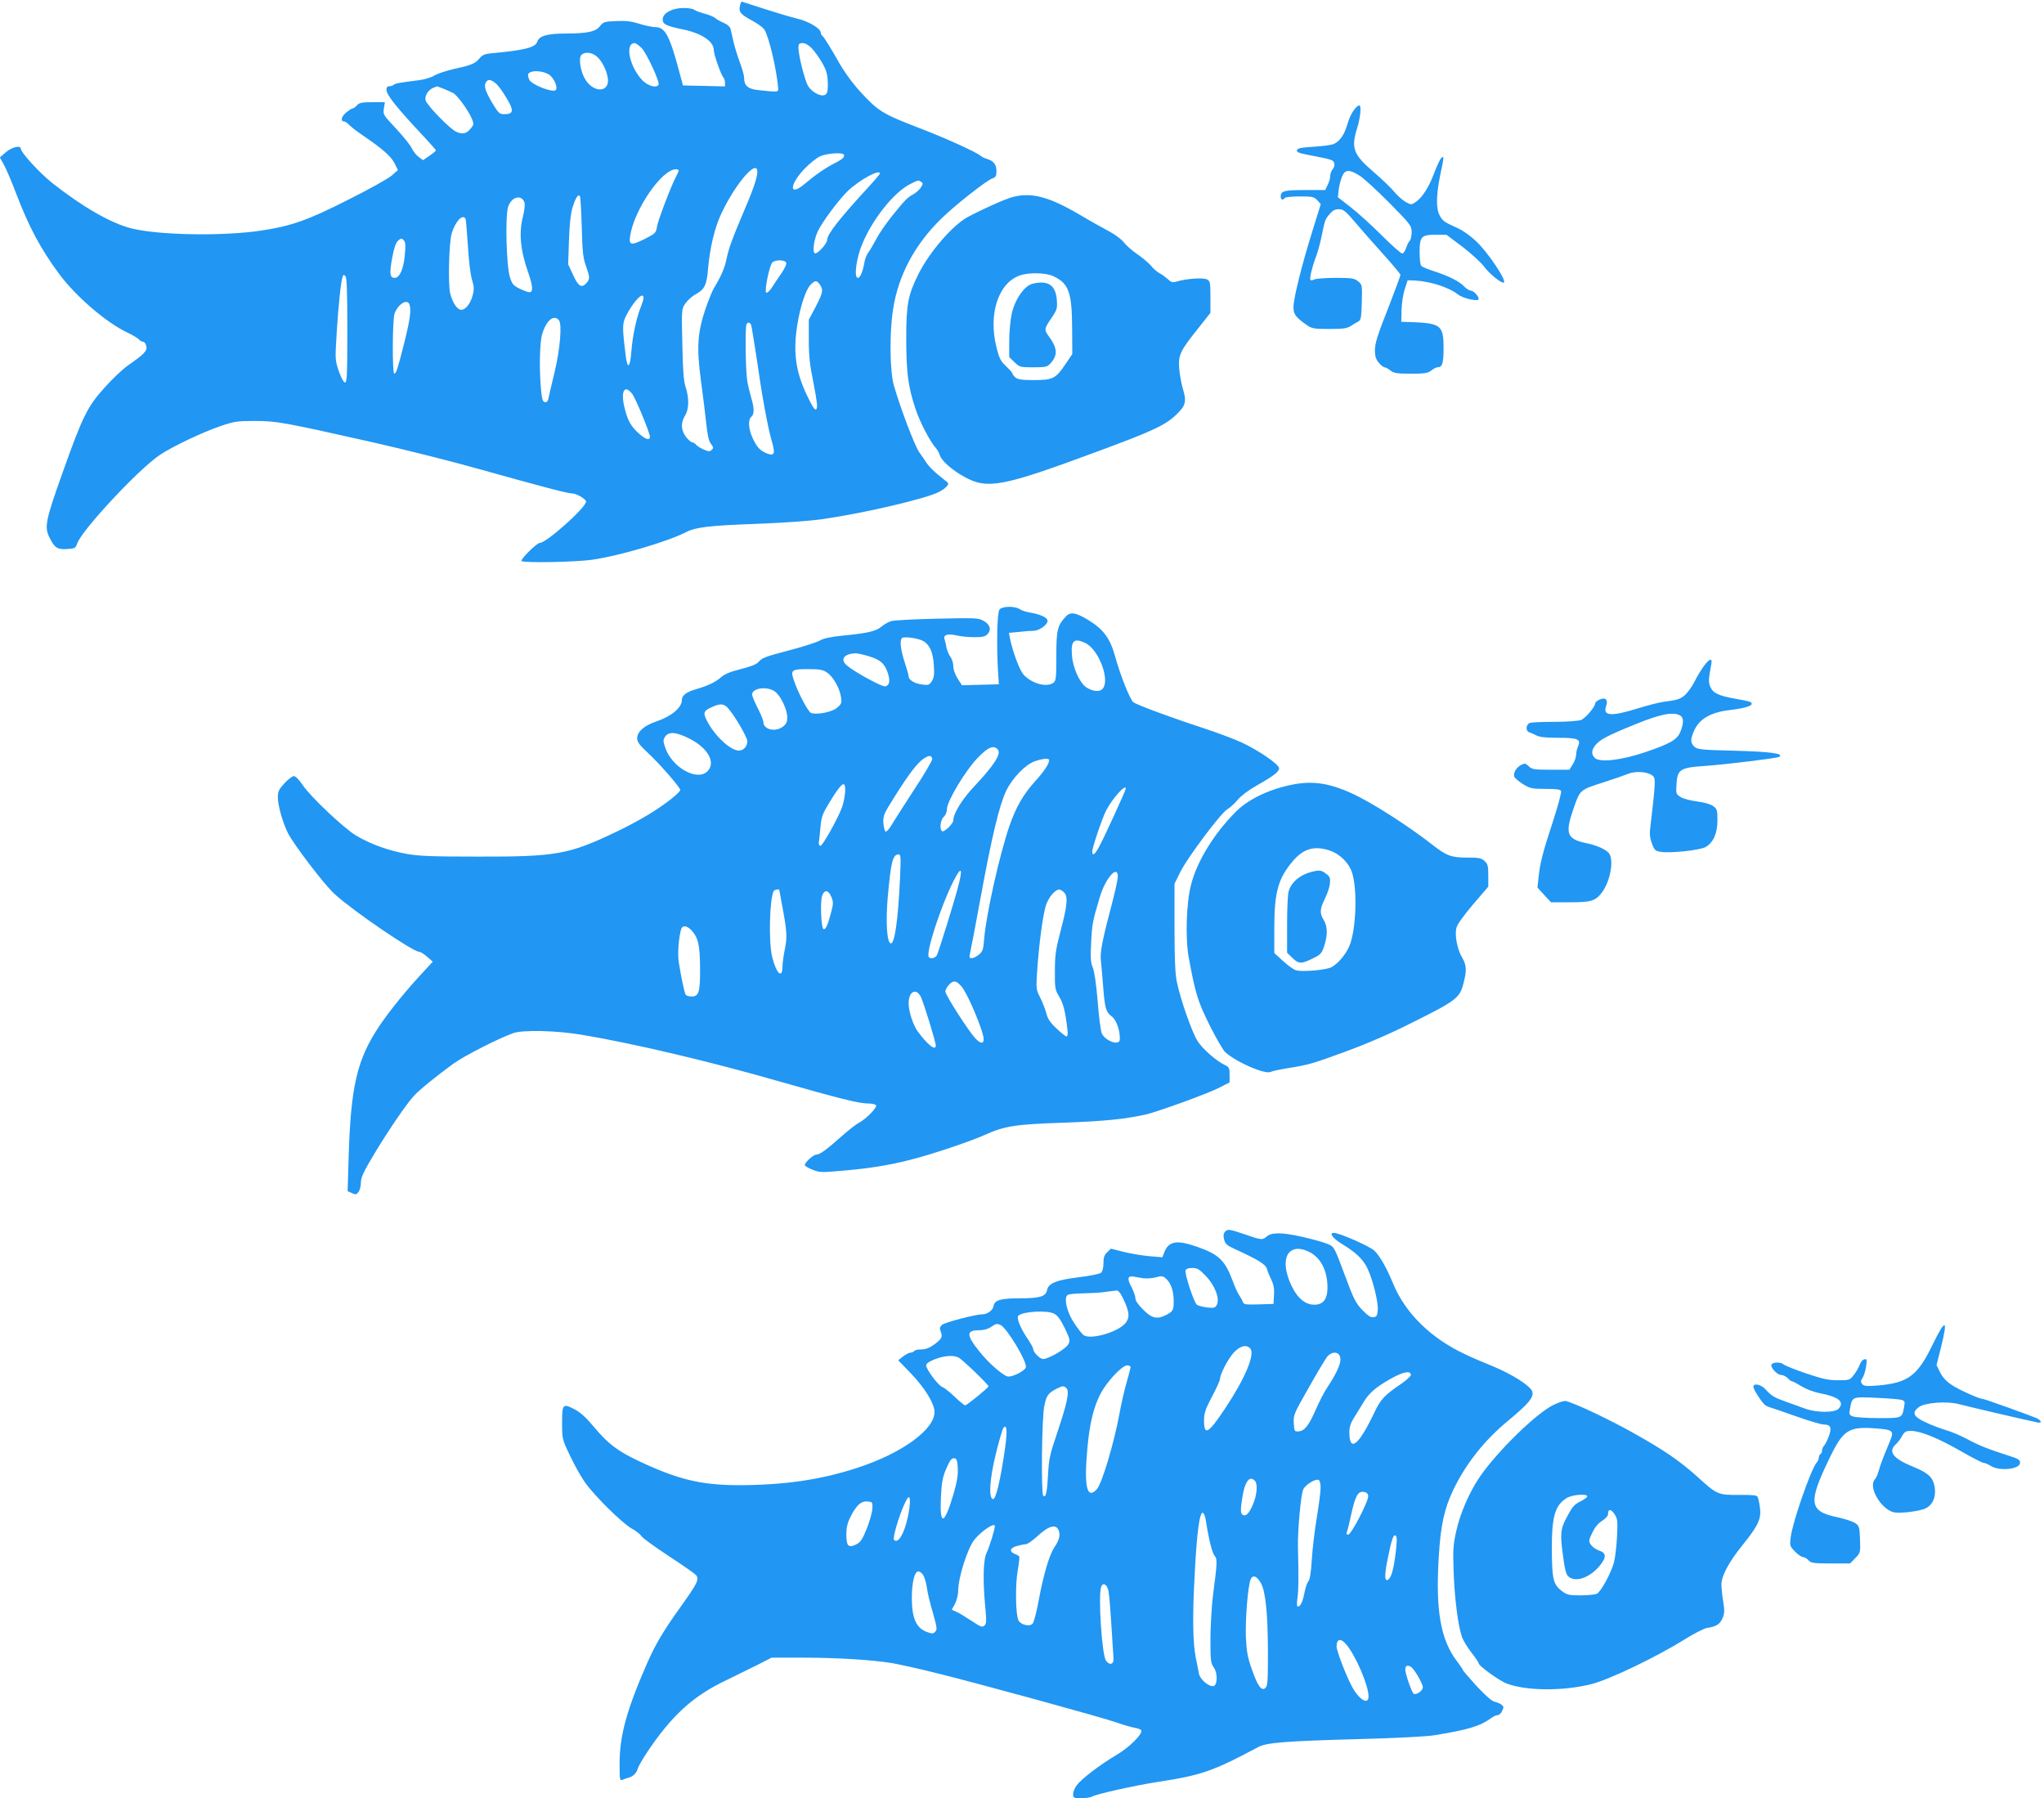 <?xml version="1.0" standalone="no"?>
<!DOCTYPE svg PUBLIC "-//W3C//DTD SVG 20010904//EN"
 "http://www.w3.org/TR/2001/REC-SVG-20010904/DTD/svg10.dtd">
<svg version="1.0" xmlns="http://www.w3.org/2000/svg"
 width="1280pt" height="1126pt" viewBox="0 0 1280 1126"
 preserveAspectRatio="xMidYMid meet">
<g transform="translate(0,1126) scale(0.1,-0.1)"
fill="#2196f3" stroke="none">
<path d="M4634 11223 c-10 -37 4 -53 74 -91 35 -18 69 -44 78 -56 29 -45 76
-243 87 -366 2 -28 3 -28 -126 -14 -63 7 -87 27 -87 76 0 15 -12 58 -26 95
-14 37 -32 95 -40 128 -7 33 -16 70 -19 83 -4 15 -19 29 -43 39 -20 8 -44 22
-53 30 -10 8 -41 21 -69 28 -29 8 -58 19 -63 24 -6 6 -35 11 -65 11 -72 0
-132 -32 -132 -71 0 -31 20 -41 126 -63 117 -24 194 -75 194 -130 0 -27 45
-155 59 -169 6 -6 11 -21 11 -34 l0 -24 -131 3 -132 3 -19 70 c-63 239 -92
295 -153 295 -18 0 -63 9 -101 21 -51 16 -87 20 -146 17 -72 -3 -80 -5 -101
-32 -28 -35 -76 -45 -215 -46 -114 0 -166 -15 -177 -50 -12 -38 -78 -54 -290
-74 -37 -3 -54 -10 -70 -29 -28 -35 -53 -45 -158 -68 -50 -11 -107 -30 -127
-42 -19 -12 -62 -25 -95 -29 -121 -15 -150 -20 -159 -29 -6 -5 -18 -9 -28 -9
-12 0 -18 -7 -18 -21 0 -33 61 -110 244 -305 36 -39 66 -73 66 -76 0 -3 -18
-18 -40 -33 l-41 -28 -27 20 c-15 11 -35 36 -44 56 -10 20 -54 75 -99 123 -79
84 -81 87 -75 125 l6 39 -78 0 c-66 0 -82 -3 -97 -20 -10 -11 -23 -20 -29 -20
-6 0 -23 -12 -39 -25 -29 -25 -36 -55 -14 -55 8 0 22 -10 33 -21 10 -12 51
-43 89 -69 119 -81 171 -126 195 -171 l22 -44 -40 -35 c-22 -19 -145 -88 -274
-152 -252 -128 -356 -164 -543 -192 -241 -36 -641 -29 -813 14 -129 33 -306
135 -496 285 -78 62 -196 191 -196 214 0 23 -56 10 -93 -22 l-38 -33 25 -45
c14 -24 48 -104 76 -178 82 -214 152 -345 270 -506 104 -140 295 -305 427
-367 34 -16 67 -36 74 -44 6 -8 18 -14 25 -14 8 0 17 -12 20 -27 8 -29 -11
-49 -117 -123 -31 -22 -96 -83 -144 -137 -108 -120 -137 -178 -265 -538 -104
-292 -113 -335 -81 -399 32 -66 50 -78 111 -74 49 3 53 5 64 36 29 83 382 462
515 552 81 54 261 140 382 182 86 29 105 32 214 32 137 0 181 -8 745 -135 195
-44 497 -120 670 -169 382 -107 545 -150 574 -150 25 0 86 -35 86 -51 0 -37
-249 -259 -290 -259 -19 0 -123 -104 -114 -113 13 -13 342 -7 443 8 176 26
469 113 588 173 60 31 143 41 448 52 159 6 326 18 405 29 263 38 644 127 729
170 44 23 68 49 55 60 -5 4 -31 25 -58 47 -27 21 -58 53 -70 70 -11 17 -34 50
-50 73 -28 40 -117 274 -158 416 -26 90 -29 329 -5 481 33 212 138 407 305
568 86 84 279 235 315 248 23 8 27 16 27 47 0 41 -18 64 -60 76 -14 4 -32 13
-40 20 -27 23 -221 111 -375 170 -239 92 -264 107 -379 232 -56 63 -102 126
-149 211 -38 66 -75 126 -83 133 -8 6 -14 17 -14 24 0 26 -76 72 -150 89 -41
10 -135 38 -209 62 -74 24 -136 44 -138 44 -1 0 -6 -12 -9 -27z m-616 -264
c32 -33 116 -214 106 -230 -13 -22 -64 -8 -99 26 -82 83 -115 235 -50 235 7 0
26 -14 43 -31z m1067 -3 c18 -19 47 -60 65 -92 26 -47 32 -69 34 -122 1 -51
-3 -67 -16 -75 -24 -16 -83 14 -108 55 -20 34 -60 190 -60 239 0 25 4 29 26
29 17 0 38 -12 59 -34z m-1351 -47 c33 -26 63 -84 72 -136 15 -95 -91 -98
-144 -5 -28 50 -39 126 -22 147 18 21 63 19 94 -6z m-296 -116 c30 -19 58 -81
42 -97 -18 -18 -148 32 -165 64 -7 14 -10 31 -7 37 16 25 88 22 130 -4z m-336
-53 c14 -10 45 -51 68 -91 50 -81 47 -104 -11 -104 -31 0 -37 6 -73 65 -45 75
-57 110 -44 133 12 22 30 21 60 -3z m-326 -35 c22 -9 49 -21 61 -27 25 -12 97
-110 118 -162 13 -31 13 -36 -6 -59 -27 -35 -52 -41 -94 -21 -37 17 -170 153
-188 191 -12 27 12 69 46 83 12 5 23 9 23 9 1 1 19 -6 40 -14z m2508 -413 c8
-14 -7 -29 -59 -55 -57 -29 -123 -75 -189 -131 -96 -80 -94 -3 3 98 31 32 74
67 96 77 40 19 139 26 149 11z m-542 -117 c-3 -39 -34 -124 -95 -265 -60 -141
-85 -210 -98 -274 -9 -50 -37 -114 -76 -176 -12 -19 -37 -82 -57 -140 -48
-144 -54 -237 -27 -440 12 -85 26 -204 33 -265 8 -79 16 -117 30 -134 16 -21
17 -27 5 -38 -11 -11 -19 -11 -48 1 -20 8 -41 22 -49 30 -7 9 -18 16 -25 16
-7 0 -24 15 -39 34 -32 42 -34 88 -6 134 25 40 26 108 4 177 -13 38 -18 105
-21 270 -5 219 -5 220 19 255 13 19 43 46 66 58 54 30 68 58 76 159 12 136 42
260 86 352 94 196 232 348 222 246z m-492 18 c0 -5 -7 -21 -16 -38 -32 -60
-114 -276 -120 -315 -6 -39 -11 -43 -76 -76 -86 -43 -101 -40 -92 18 25 165
198 418 287 418 9 0 17 -3 17 -7z m1260 -20 c0 -3 -28 -37 -62 -74 -188 -204
-268 -305 -268 -341 0 -24 -64 -93 -78 -84 -16 10 -4 91 21 141 30 61 130 194
184 247 74 71 203 142 203 111z m259 -52 c12 -8 12 -13 -3 -36 -10 -15 -32
-34 -49 -43 -36 -20 -48 -32 -132 -136 -35 -44 -79 -107 -96 -140 -18 -34 -40
-72 -50 -85 -10 -12 -21 -39 -25 -60 -10 -60 -27 -101 -42 -101 -26 0 -10 124
28 213 65 157 200 325 301 375 50 25 49 25 68 13z m-2126 -281 c4 -155 8 -194
26 -244 25 -71 26 -84 4 -108 -31 -34 -51 -23 -84 50 l-31 67 5 150 c3 100 11
168 22 205 19 60 34 85 46 73 4 -4 9 -91 12 -193z m-358 150 c3 -11 -1 -47 -9
-81 -28 -106 -18 -215 33 -359 28 -82 31 -120 6 -120 -8 0 -35 10 -60 22 -40
19 -48 29 -62 73 -22 69 -30 383 -11 440 21 64 86 80 103 25z m-370 -99 c3 -5
9 -81 15 -168 5 -91 16 -181 25 -212 14 -45 15 -62 5 -100 -13 -51 -44 -91
-71 -91 -26 0 -56 45 -70 104 -14 62 -7 322 10 376 23 74 67 121 86 91z m-380
-229 c-8 -87 -32 -142 -64 -142 -30 0 -33 28 -15 125 12 63 22 95 37 108 18
16 22 16 35 3 11 -11 13 -30 7 -94z m2388 -47 c4 -8 -10 -38 -30 -67 -20 -29
-48 -70 -61 -91 -14 -20 -29 -34 -34 -29 -12 12 21 175 40 190 22 17 79 15 85
-3z m-2748 -423 c0 -274 -2 -327 -14 -327 -9 0 -24 28 -39 70 -24 70 -24 71
-13 250 11 172 26 314 37 344 4 11 7 12 17 2 9 -9 12 -95 12 -339z m2959 286
c23 -33 20 -50 -26 -139 l-43 -81 0 -127 c0 -100 6 -157 30 -273 22 -113 26
-151 17 -160 -9 -9 -22 11 -57 83 -73 152 -90 274 -61 452 19 113 53 215 82
244 29 29 39 29 58 1z m-1104 -83 c0 -9 -7 -32 -15 -52 -28 -66 -54 -187 -61
-281 -8 -107 -25 -119 -36 -26 -22 175 -21 198 2 245 47 93 110 158 110 114z
m-1466 -41 c12 -32 5 -89 -29 -227 -44 -176 -54 -207 -66 -207 -13 0 -12 342
2 377 22 59 79 94 93 57z m936 -99 c21 -25 7 -185 -28 -330 -18 -71 -34 -143
-37 -158 -4 -20 -11 -27 -23 -25 -13 2 -18 18 -23 68 -13 128 -10 304 6 357
26 87 73 126 105 88z m1204 -31 c3 -8 17 -95 32 -192 35 -247 71 -444 96 -530
24 -83 19 -99 -28 -82 -43 17 -64 39 -90 95 -27 57 -31 117 -9 135 19 16 19
53 0 117 -8 28 -20 75 -25 104 -11 57 -15 343 -5 359 9 15 22 12 29 -6z m-746
-429 c22 -27 112 -246 112 -270 0 -25 -28 -17 -71 22 -46 42 -67 77 -85 148
-30 109 -6 163 44 100z"/>
<path d="M8488 10583 c-22 -26 -38 -58 -54 -112 -17 -57 -47 -99 -83 -113 -14
-6 -71 -14 -126 -17 -79 -5 -100 -9 -103 -22 -2 -12 13 -18 65 -28 156 -30
162 -32 168 -52 4 -12 0 -27 -9 -38 -9 -10 -16 -29 -16 -43 0 -14 -7 -39 -16
-56 l-15 -32 -128 0 c-131 0 -151 -6 -151 -42 0 -19 15 -24 25 -8 3 6 46 10
94 10 79 0 90 -2 110 -24 l22 -24 -50 -161 c-67 -213 -121 -429 -121 -484 0
-46 14 -64 87 -115 28 -19 45 -22 138 -22 85 0 111 4 133 18 15 10 36 23 47
28 18 10 20 23 23 122 3 109 2 110 -24 131 -24 19 -40 21 -141 21 -63 0 -123
-5 -133 -10 -10 -6 -21 -7 -24 -2 -6 10 12 85 34 142 10 25 26 81 35 125 23
111 23 112 52 145 18 22 33 30 57 30 28 0 42 -11 104 -84 39 -46 118 -136 176
-200 58 -64 106 -122 106 -127 0 -6 -28 -81 -61 -167 -88 -224 -99 -260 -99
-311 1 -34 7 -53 25 -73 13 -16 29 -28 35 -28 7 0 23 -9 37 -20 22 -17 41 -20
128 -20 87 0 106 3 128 20 14 11 31 20 39 20 30 0 38 24 38 121 0 141 -17 155
-200 162 l-65 2 2 75 c1 41 10 100 20 130 l18 55 50 -2 c92 -5 210 -43 264
-86 32 -26 131 -48 131 -29 0 17 -32 52 -49 52 -10 0 -28 12 -42 26 -30 32
-93 64 -184 94 -38 12 -76 27 -82 33 -9 6 -13 37 -13 87 0 99 10 110 102 110
l66 0 101 -76 c56 -43 116 -98 136 -125 29 -40 100 -99 120 -99 30 0 -97 192
-176 264 -31 29 -79 63 -106 75 -88 40 -97 46 -116 79 -25 43 -24 127 2 256
25 117 25 122 7 107 -7 -6 -28 -49 -45 -95 -34 -91 -76 -155 -117 -182 -25
-17 -28 -17 -61 1 -19 11 -51 39 -71 63 -19 24 -78 80 -130 125 -128 110 -143
149 -102 279 20 65 26 138 12 138 -5 0 -16 -8 -24 -17z m28 -424 c27 -18 111
-95 187 -172 132 -134 137 -141 137 -181 0 -23 -5 -47 -12 -54 -7 -7 -17 -26
-22 -44 -6 -17 -17 -33 -23 -36 -7 -2 -65 49 -128 112 -64 64 -152 144 -196
178 l-81 63 5 46 c3 26 13 63 21 83 19 46 45 47 112 5z"/>
<path d="M6337 10025 c-47 -13 -189 -77 -277 -124 -95 -52 -237 -216 -308
-356 -66 -133 -77 -189 -77 -410 1 -215 12 -298 60 -441 25 -76 91 -202 125
-239 10 -11 21 -31 25 -45 11 -35 77 -94 154 -136 144 -80 238 -62 831 158
349 129 427 165 498 233 58 57 64 81 38 165 -7 25 -17 77 -21 116 -8 89 3 114
116 255 l79 100 0 99 c0 90 -2 100 -21 110 -22 13 -131 5 -187 -12 -30 -9 -37
-7 -60 15 -15 13 -38 30 -52 37 -14 7 -38 28 -53 47 -16 18 -55 51 -86 72 -32
22 -69 55 -83 73 -14 19 -55 49 -90 68 -34 18 -121 66 -191 108 -192 112 -301
140 -420 107z m258 -494 c98 -45 118 -100 119 -332 l1 -156 -44 -65 c-60 -89
-78 -98 -197 -98 -77 0 -101 4 -116 17 -10 9 -18 20 -18 24 0 5 -18 25 -40 46
-35 33 -43 50 -61 123 -50 205 13 398 147 445 57 20 161 18 209 -4z"/>
<path d="M6465 9483 c-51 -13 -111 -100 -130 -191 -8 -37 -15 -112 -15 -168
l0 -100 33 -32 c32 -31 36 -32 118 -32 76 0 88 3 106 23 49 53 46 97 -12 175
-27 38 -26 44 23 116 31 46 34 56 30 108 -7 93 -55 125 -153 101z"/>
<path d="M6259 7443 c-15 -17 -19 -222 -9 -388 l5 -80 -116 -3 -115 -3 -27 42
c-16 25 -27 55 -27 76 0 19 -8 47 -19 61 -10 15 -21 41 -24 57 -3 17 -8 40
-12 52 -9 28 19 37 76 24 24 -6 74 -11 110 -11 52 0 69 4 83 19 26 28 16 61
-24 83 -33 19 -50 19 -290 14 -140 -3 -270 -10 -288 -15 -18 -5 -46 -21 -62
-35 -35 -29 -87 -41 -241 -56 -79 -8 -124 -18 -145 -31 -17 -10 -99 -37 -183
-59 -163 -43 -177 -48 -204 -78 -11 -12 -53 -29 -109 -42 -64 -16 -100 -31
-123 -51 -35 -31 -81 -53 -160 -76 -58 -17 -85 -38 -85 -66 0 -49 -65 -103
-166 -137 -72 -25 -114 -63 -114 -103 0 -23 14 -42 70 -94 71 -66 200 -214
200 -230 0 -5 -19 -25 -42 -44 -87 -72 -206 -144 -355 -216 -301 -144 -378
-158 -868 -157 -284 0 -369 3 -448 17 -113 20 -224 60 -316 114 -77 46 -288
245 -337 319 -21 32 -43 54 -54 54 -9 0 -36 -20 -59 -45 -35 -38 -41 -51 -41
-89 0 -50 31 -160 65 -226 37 -72 227 -321 290 -378 114 -105 491 -362 530
-362 8 0 30 -14 50 -31 l35 -31 -57 -62 c-107 -114 -213 -245 -277 -340 -141
-211 -180 -378 -193 -833 l-6 -202 27 -12 c23 -11 28 -10 41 7 8 10 15 37 15
59 0 32 17 69 90 190 87 143 186 289 240 351 30 34 145 128 250 204 70 50 284
159 375 191 61 21 273 16 430 -11 319 -53 805 -168 1229 -290 378 -108 506
-140 563 -140 23 0 45 -5 49 -11 8 -14 -61 -85 -106 -109 -19 -10 -64 -45
-100 -77 -101 -90 -146 -123 -167 -123 -19 0 -73 -48 -73 -66 0 -5 21 -18 47
-28 44 -18 55 -19 187 -7 167 14 285 33 421 67 133 33 378 115 476 159 119 54
189 65 493 75 249 9 380 22 511 51 77 18 397 134 464 170 l61 31 0 47 c0 42
-3 49 -26 60 -53 24 -142 101 -174 151 -36 56 -109 265 -131 375 -10 50 -14
147 -14 341 l0 270 37 75 c46 91 251 365 292 390 17 10 47 37 67 61 21 25 69
61 115 87 105 59 144 88 144 110 0 24 -126 111 -233 161 -45 21 -154 62 -242
91 -197 64 -410 143 -437 161 -20 13 -83 171 -115 288 -31 114 -75 172 -172
230 -77 46 -109 50 -138 18 -52 -57 -58 -84 -58 -246 0 -140 -2 -155 -19 -168
-43 -31 -140 -3 -189 55 -24 29 -67 145 -83 227 l-6 31 63 6 c34 4 75 7 91 7
35 0 88 37 88 62 0 21 -44 41 -109 52 -24 4 -53 13 -64 21 -30 21 -111 20
-128 -2z m-474 -199 c39 -25 58 -70 63 -151 4 -58 1 -78 -13 -99 -16 -24 -21
-26 -63 -20 -46 6 -82 29 -82 51 0 7 -11 47 -25 89 -25 76 -32 136 -17 150 12
13 108 -1 137 -20z m1011 -10 c86 -41 159 -238 107 -289 -19 -20 -65 -14 -103
13 -40 29 -82 122 -87 197 -8 93 12 112 83 79z m-1353 -84 c71 -22 98 -46 117
-105 16 -49 10 -79 -17 -83 -22 -3 -195 92 -241 132 -42 37 -17 72 54 75 12 1
51 -8 87 -19z m-263 -102 c39 -27 79 -99 87 -155 5 -35 2 -42 -25 -65 -32 -27
-123 -45 -162 -33 -19 6 -83 127 -110 209 -20 60 -12 66 88 66 76 0 94 -3 122
-22z m-325 -120 c35 -27 75 -112 75 -160 0 -28 -6 -42 -26 -57 -48 -38 -124
-20 -124 29 0 10 -16 49 -35 86 -19 37 -35 75 -35 85 0 42 98 54 145 17z
m-298 -100 c42 -46 123 -184 123 -210 0 -32 -24 -58 -53 -58 -48 0 -138 79
-188 165 -39 68 -38 82 14 105 55 26 79 25 104 -2z m-236 -195 c114 -59 163
-149 109 -203 -64 -64 -222 24 -264 148 -14 41 -14 48 -1 69 23 34 70 30 156
-14z m1928 -67 c22 -27 -24 -98 -145 -227 -78 -82 -134 -172 -134 -216 0 -20
-57 -76 -70 -68 -18 11 -11 71 10 90 12 11 20 31 20 49 0 48 114 238 190 318
67 70 103 85 129 54z m-411 -58 c2 -8 -48 -94 -111 -189 -63 -96 -126 -196
-142 -222 -15 -26 -32 -46 -39 -44 -6 2 -12 26 -14 53 -3 46 2 57 70 165 92
146 145 215 183 239 33 22 49 21 53 -2z m732 -8 c0 -23 -33 -73 -91 -136 -71
-79 -117 -159 -157 -274 -62 -179 -146 -554 -159 -709 -5 -66 -9 -79 -32 -98
-14 -12 -34 -22 -45 -23 -15 0 -17 5 -12 28 4 15 34 173 67 352 70 383 118
581 160 668 39 81 120 164 179 185 53 18 90 21 90 7z m-1278 -204 c-2 -25 -10
-65 -18 -88 -25 -71 -125 -249 -137 -245 -7 2 -11 13 -9 23 2 10 6 53 10 94 6
67 13 84 56 155 81 132 103 146 98 61z m1758 26 c0 -11 -134 -304 -167 -364
-27 -50 -43 -61 -43 -30 0 25 62 208 87 257 39 75 123 169 123 137z m-1414
-564 c-12 -261 -34 -414 -59 -405 -23 7 -31 135 -18 287 20 223 31 270 69 270
13 0 14 -19 8 -152z m359 -69 c-25 -93 -109 -363 -126 -406 -8 -22 -43 -32
-53 -15 -18 30 75 316 155 475 52 102 61 81 24 -54z m1005 82 c0 -17 -16 -90
-35 -163 -62 -235 -77 -310 -71 -363 3 -27 10 -105 15 -172 10 -125 17 -152
51 -176 25 -17 48 -71 52 -122 2 -32 0 -40 -17 -43 -28 -6 -81 25 -95 56 -7
15 -19 106 -26 202 -9 108 -21 189 -31 212 -13 31 -15 60 -10 155 6 120 9 133
54 285 35 118 113 207 113 129z m-2120 -83 c0 -2 7 -39 15 -83 33 -171 36
-212 20 -288 -8 -40 -15 -89 -15 -109 0 -80 -38 -46 -64 58 -24 94 -17 371 10
416 5 7 34 12 34 6z m1782 -15 c27 -24 23 -78 -19 -237 -32 -122 -37 -157 -37
-256 -1 -108 1 -118 27 -161 26 -43 38 -92 51 -201 4 -30 2 -48 -5 -48 -6 0
-34 22 -62 49 -40 37 -56 61 -65 97 -7 27 -25 71 -39 99 -24 47 -25 56 -19
150 11 178 38 379 58 432 18 49 57 93 81 93 6 0 19 -7 29 -17z m-1456 -29 c13
-31 13 -42 0 -92 -22 -85 -35 -114 -49 -110 -15 6 -22 174 -8 211 15 38 39 34
57 -9z m-878 -207 c44 -47 55 -93 56 -237 1 -153 -7 -180 -54 -180 -16 0 -32
5 -36 11 -8 13 -29 110 -43 202 -9 52 -1 159 15 210 7 24 36 21 62 -6z m1693
-354 c38 -42 139 -283 139 -330 0 -31 -21 -29 -52 5 -43 45 -188 272 -188 293
0 11 11 31 25 45 27 27 44 24 76 -13z m-255 -64 c17 -33 94 -283 94 -306 0
-36 -52 5 -112 87 -30 40 -58 127 -58 177 0 74 46 99 76 42z"/>
<path d="M10669 7088 c-17 -24 -44 -68 -59 -99 -16 -31 -43 -68 -59 -82 -31
-26 -46 -30 -135 -42 -27 -4 -99 -22 -160 -41 -168 -52 -220 -48 -198 15 14
40 -4 57 -42 40 -14 -7 -26 -16 -26 -21 0 -24 -62 -97 -91 -107 -18 -6 -91
-11 -163 -11 -72 0 -141 -3 -153 -6 -28 -8 -32 -52 -5 -60 9 -3 30 -12 45 -20
20 -10 62 -14 137 -14 122 0 143 -9 121 -56 -6 -14 -11 -37 -11 -51 0 -14 -9
-41 -21 -59 l-21 -34 -116 0 c-105 0 -118 2 -139 22 -21 19 -25 20 -49 7 -30
-16 -49 -50 -41 -73 4 -9 28 -29 54 -46 44 -27 55 -30 141 -30 71 0 94 -3 98
-14 3 -8 -19 -90 -49 -183 -66 -201 -83 -267 -92 -355 l-7 -66 42 -46 43 -46
119 0 c133 0 159 8 200 62 49 65 74 189 48 239 -15 26 -73 54 -145 69 -120 24
-135 59 -86 202 45 134 43 131 183 176 68 22 141 47 163 56 44 19 120 14 151
-9 24 -17 23 -31 -12 -332 -5 -36 -1 -64 11 -96 15 -40 21 -46 54 -51 63 -10
247 10 282 30 49 29 74 86 74 168 0 62 -2 70 -26 88 -16 12 -54 23 -99 29 -40
5 -87 17 -104 27 -29 18 -31 22 -28 71 5 104 19 114 182 125 137 10 444 48
460 56 38 21 -51 33 -276 39 -209 5 -234 8 -253 25 -25 23 -26 44 -5 94 32 79
105 122 229 136 109 13 156 32 126 50 -5 4 -48 13 -96 21 -105 19 -138 35
-155 75 -12 29 -11 46 6 138 9 45 -9 41 -47 -10z m-148 -308 c23 -13 24 -46 3
-100 -21 -52 -62 -76 -224 -131 -148 -50 -283 -65 -313 -35 -23 23 -21 48 3
79 29 36 74 60 252 132 157 64 233 79 279 55z"/>
<path d="M8080 6344 c-142 -30 -269 -93 -345 -171 -135 -137 -239 -307 -276
-452 -30 -111 -37 -337 -15 -456 42 -228 57 -276 131 -425 40 -80 84 -155 96
-167 70 -64 251 -143 287 -125 9 5 51 14 92 21 142 22 166 29 373 105 129 47
282 113 405 175 293 146 313 160 337 255 21 79 19 113 -9 160 -31 53 -48 143
-35 188 5 20 49 81 104 145 l95 111 0 69 c0 60 -3 73 -23 91 -20 19 -35 22
-111 22 -97 0 -127 11 -212 77 -154 121 -388 271 -511 326 -146 66 -251 80
-383 51z m247 -410 c61 -20 118 -75 138 -133 37 -103 28 -365 -15 -465 -22
-53 -73 -112 -113 -133 -33 -17 -179 -30 -220 -19 -14 3 -50 29 -81 57 l-56
51 0 162 c0 220 25 308 118 416 65 76 134 96 229 64z"/>
<path d="M8215 5801 c-73 -18 -129 -65 -145 -122 -6 -19 -10 -113 -10 -209 l0
-176 33 -32 c40 -39 56 -39 127 -4 50 24 57 32 72 77 23 69 22 123 -2 163 -27
43 -25 70 6 133 15 29 29 71 32 94 4 36 1 45 -23 63 -29 23 -41 25 -90 13z"/>
<path d="M7670 3545 c-9 -11 -10 -25 -4 -48 7 -26 19 -37 64 -57 150 -69 195
-96 204 -126 4 -16 17 -47 28 -69 14 -29 19 -55 16 -95 l-3 -55 -93 -3 c-81
-2 -93 -1 -99 15 -3 10 -14 29 -23 43 -10 14 -27 52 -39 85 -50 133 -85 168
-222 217 -131 46 -181 37 -209 -36 l-11 -29 -82 7 c-45 4 -117 16 -161 27
l-79 20 -23 -22 c-19 -18 -24 -33 -24 -70 0 -29 -6 -51 -15 -59 -8 -7 -68 -19
-132 -27 -144 -17 -198 -38 -206 -81 -8 -41 -45 -52 -176 -52 -116 0 -154 -12
-159 -48 -4 -26 -38 -52 -69 -52 -43 0 -237 -51 -254 -66 -14 -13 -16 -21 -8
-42 13 -34 7 -46 -42 -82 -29 -21 -54 -30 -80 -30 -21 0 -41 -4 -44 -10 -3 -5
-14 -10 -23 -10 -9 0 -30 -11 -47 -24 l-30 -24 82 -85 c84 -88 144 -185 145
-237 3 -110 -203 -260 -482 -351 -232 -76 -462 -109 -749 -109 -233 1 -377 36
-621 151 -133 63 -192 108 -279 212 -49 59 -85 92 -121 111 -76 40 -80 35 -80
-84 0 -100 0 -102 50 -206 27 -58 70 -134 95 -169 61 -85 228 -250 290 -286
28 -15 56 -38 63 -49 7 -12 84 -67 170 -124 86 -56 163 -110 171 -119 21 -26
8 -52 -92 -192 -112 -156 -163 -242 -215 -361 -128 -292 -172 -453 -172 -628
0 -99 1 -108 18 -101 9 4 26 10 37 13 29 7 52 30 59 58 4 13 30 59 58 101 155
232 289 354 499 453 62 30 151 74 197 97 l84 43 191 0 c221 0 444 -14 568 -35
48 -9 168 -35 266 -60 254 -62 1048 -280 1135 -311 40 -14 91 -29 112 -33 22
-3 41 -11 43 -17 8 -24 -76 -107 -158 -155 -105 -63 -217 -148 -246 -188 -13
-16 -23 -42 -23 -56 0 -23 3 -25 50 -25 28 0 58 4 68 10 28 16 267 69 407 91
277 42 350 67 636 220 50 27 179 37 629 49 232 6 420 16 473 24 213 35 286 57
356 108 13 10 31 18 40 18 9 0 22 12 28 27 11 22 10 28 -5 39 -9 7 -29 15 -43
18 -16 3 -58 40 -113 99 -47 52 -86 97 -86 101 0 3 -16 27 -35 52 -104 135
-136 321 -115 658 12 197 34 296 90 415 79 165 197 314 347 437 123 102 158
143 149 179 -9 35 -125 109 -246 159 -52 21 -128 53 -167 72 -217 99 -381 258
-458 444 -42 102 -84 175 -118 208 -29 28 -220 112 -254 112 -32 0 -7 -34 48
-68 90 -54 135 -97 163 -156 33 -70 68 -210 64 -260 -3 -34 -7 -42 -27 -44
-17 -3 -35 9 -70 45 -41 43 -54 68 -111 222 -64 172 -65 174 -105 191 -22 10
-94 30 -160 45 -128 29 -193 29 -224 1 -24 -22 -34 -21 -134 14 -100 34 -110
36 -127 15z m530 -125 c72 -37 113 -117 113 -223 0 -72 -27 -107 -82 -107 -56
0 -104 39 -141 114 -43 87 -51 170 -20 209 27 33 73 36 130 7z m-649 -150 c57
-58 89 -143 69 -181 -11 -19 -18 -21 -62 -16 -28 4 -56 11 -63 17 -19 15 -78
197 -71 215 3 10 19 15 43 15 31 0 44 -8 84 -50z m-393 -14 c19 -3 54 -1 78 5
41 11 47 10 69 -11 29 -27 45 -77 45 -140 0 -54 -5 -62 -47 -84 -57 -29 -90
-22 -144 33 -32 31 -49 57 -49 72 0 13 -12 46 -26 73 -28 52 -22 70 21 61 11
-2 35 -6 53 -9z m-123 -131 c38 -80 41 -114 14 -149 -46 -58 -224 -109 -265
-75 -9 7 -35 40 -57 74 -43 63 -65 147 -45 173 7 8 41 12 97 13 47 1 111 4
141 9 30 4 63 8 72 9 12 1 26 -17 43 -54z m-434 -91 c22 -11 40 -36 67 -91 33
-70 35 -78 21 -102 -16 -29 -122 -90 -156 -91 -21 0 -63 42 -63 64 0 6 -16 35
-35 63 -45 66 -71 131 -58 144 27 27 180 36 224 13z m-337 -70 c39 -15 171
-234 160 -267 -6 -20 -76 -57 -109 -57 -28 1 -123 82 -184 160 -80 99 -80 130
-3 130 30 0 58 7 77 20 33 22 36 23 59 14z m1566 -149 c30 -36 -33 -186 -155
-370 -108 -163 -135 -179 -135 -80 0 46 8 70 50 150 28 52 50 102 50 110 0 29
49 124 85 164 40 44 81 54 105 26z m559 -44 c17 -31 -8 -94 -76 -197 -19 -28
-51 -90 -71 -136 -46 -105 -72 -138 -109 -141 -27 -2 -28 0 -31 51 -3 51 1 60
92 220 52 92 104 179 116 195 25 32 65 36 79 8z m-2386 -12 c24 -12 187 -169
187 -180 0 -9 -135 -119 -146 -119 -5 0 -35 24 -66 54 -31 30 -66 57 -77 61
-24 7 -101 110 -101 135 0 12 18 24 53 38 58 23 117 28 150 11z m1077 -59 c0
-5 -11 -49 -25 -97 -14 -48 -34 -136 -45 -197 -33 -180 -109 -435 -141 -471
-63 -69 -82 17 -59 263 14 150 39 253 82 335 40 76 135 177 166 177 12 0 22
-4 22 -10z m1755 -50 c0 -8 -30 -35 -67 -60 -95 -64 -124 -95 -159 -170 -101
-213 -159 -259 -159 -126 0 30 9 56 28 87 16 24 40 64 55 89 35 62 78 101 172
154 80 46 130 56 130 26z m-2155 -85 c18 -21 1 -98 -61 -281 -45 -133 -51
-161 -56 -261 -6 -109 -14 -145 -30 -129 -14 14 -9 484 6 558 13 68 24 84 76
111 38 20 49 21 65 2z m-385 -366 c-30 -210 -59 -333 -78 -326 -27 9 -19 128
19 282 20 83 42 156 47 163 22 28 26 -15 12 -119z m-297 -133 c2 -43 -5 -87
-28 -165 -57 -192 -86 -199 -78 -19 4 87 11 126 28 168 29 69 39 82 59 78 12
-2 17 -18 19 -62z m1860 -78 c19 -19 14 -88 -11 -147 -25 -61 -49 -83 -69 -63
-9 9 -10 29 0 94 16 109 45 151 80 116z m412 -44 c0 -25 -11 -109 -24 -187
-13 -78 -27 -196 -31 -262 -5 -80 -12 -125 -21 -136 -8 -8 -18 -39 -24 -67
-11 -60 -26 -92 -42 -92 -7 0 -8 16 -3 53 7 48 8 135 3 320 -2 104 18 327 33
360 14 30 75 68 96 60 8 -3 13 -23 13 -49z m298 -51 c4 -30 -106 -243 -126
-243 -9 0 -12 6 -7 18 4 9 15 57 26 106 26 118 42 148 77 144 19 -2 28 -10 30
-25z m-2882 -128 c-22 -106 -61 -174 -87 -148 -14 14 52 218 85 262 18 24 19
-31 2 -114z m-223 48 c-1 -23 -17 -79 -35 -125 -29 -71 -39 -85 -68 -100 -48
-22 -60 -9 -60 64 0 43 7 72 26 110 37 73 67 100 107 96 31 -3 32 -5 30 -45z
m2090 -84 c17 -110 38 -193 53 -211 18 -19 17 -42 -10 -248 -8 -63 -15 -184
-16 -268 0 -140 2 -157 21 -183 25 -35 24 -112 -2 -117 -29 -5 -84 41 -91 78
-3 19 -12 62 -19 95 -19 93 -22 258 -9 499 14 289 32 420 53 413 7 -2 16 -28
20 -58z m-1323 -25 c0 -21 -35 -134 -51 -166 -22 -43 -25 -172 -9 -343 8 -83
8 -102 -5 -114 -13 -13 -23 -9 -82 30 -38 25 -80 51 -96 57 l-27 12 20 37 c11
21 20 56 20 78 0 85 59 271 103 325 43 53 127 109 127 84z m400 -28 c11 -30 3
-60 -27 -105 -32 -47 -68 -170 -98 -330 -13 -74 -31 -141 -39 -149 -19 -19
-73 -7 -88 21 -18 34 -21 221 -5 312 8 44 12 84 10 88 -3 5 -16 12 -29 17 -36
14 -29 38 14 49 20 6 45 11 55 11 10 0 39 20 65 43 79 74 125 87 142 43z
m2111 -132 c-13 -107 -27 -158 -45 -173 -26 -22 -28 22 -6 128 25 125 37 158
51 144 8 -8 7 -37 0 -99z m-2957 -152 c8 -15 17 -50 21 -77 3 -28 20 -97 37
-154 26 -93 28 -105 14 -119 -13 -13 -19 -13 -52 -1 -67 25 -93 85 -94 211 0
98 17 168 41 168 10 0 25 -12 33 -28z m2113 -47 c29 -54 43 -194 43 -445 0
-166 -2 -200 -16 -210 -24 -21 -48 12 -84 115 -27 75 -33 109 -38 203 -4 111
12 314 29 360 13 34 40 24 66 -23z m-955 -50 c6 -33 13 -128 31 -420 3 -38
-26 -46 -48 -12 -25 39 -49 410 -29 462 12 29 39 12 46 -30z m1490 -334 c58
-69 138 -255 138 -323 0 -60 -64 -19 -109 71 -37 72 -91 215 -91 241 0 49 27
54 62 11z m404 -139 c21 -13 74 -105 74 -127 0 -24 -45 -54 -59 -39 -14 16
-51 125 -51 150 0 24 15 30 36 16z"/>
<path d="M12101 2837 c-94 -194 -154 -237 -344 -253 -68 -5 -85 -4 -95 9 -11
13 -11 20 2 39 8 13 18 45 22 71 6 44 5 49 -11 45 -10 -1 -23 -17 -29 -34 -6
-17 -23 -46 -37 -64 -25 -32 -27 -33 -100 -33 -60 0 -98 9 -199 43 -69 23
-132 49 -142 57 -18 16 -69 14 -75 -3 -6 -18 37 -64 61 -64 13 0 31 -9 41 -20
10 -11 23 -20 28 -20 6 0 31 -14 57 -30 29 -18 75 -36 116 -44 118 -23 157
-54 118 -97 -23 -26 -138 -26 -209 0 -27 10 -82 30 -122 44 -75 27 -87 34
-130 80 -28 29 -73 37 -73 13 0 -16 52 -97 72 -113 7 -6 22 -13 33 -16 11 -3
84 -28 163 -56 79 -28 156 -51 171 -51 44 0 53 -18 35 -70 -9 -25 -22 -52 -30
-61 -8 -8 -14 -23 -14 -32 0 -9 -4 -19 -10 -22 -5 -3 -10 -13 -10 -22 0 -9 -6
-24 -14 -32 -35 -40 -151 -373 -162 -466 -7 -54 -6 -57 27 -91 18 -18 40 -34
49 -34 9 0 25 -9 35 -20 16 -18 31 -20 140 -20 l121 0 32 33 c32 33 33 35 30
117 -3 75 -5 85 -28 101 -14 11 -65 27 -113 38 -179 37 -186 90 -51 368 87
181 120 202 296 188 101 -8 109 -15 86 -73 -9 -20 -25 -62 -38 -92 -12 -30
-28 -74 -34 -97 -7 -24 -17 -48 -24 -55 -45 -45 32 -183 114 -207 37 -10 168
5 205 25 43 22 63 71 55 128 -10 64 -37 91 -135 131 -127 52 -160 95 -108 142
12 11 30 34 39 52 15 26 23 31 55 31 60 -1 165 -43 307 -124 73 -42 139 -76
147 -76 8 0 29 -9 47 -20 56 -34 182 -20 182 20 0 19 -11 26 -75 46 -112 35
-188 65 -255 102 -41 22 -102 48 -135 57 -33 10 -90 31 -127 49 -76 35 -87 60
-43 94 37 29 178 40 254 19 44 -12 385 -92 489 -114 31 -7 28 11 -5 27 -37 16
-325 120 -336 120 -22 0 -147 56 -194 87 -36 24 -58 48 -74 80 l-22 45 27 107
c46 184 31 190 -53 18z m-193 -343 c20 -6 22 -11 16 -43 -13 -72 -10 -71 -159
-71 -73 0 -146 5 -160 10 -25 9 -27 14 -20 47 14 78 11 77 164 70 75 -3 146
-9 159 -13z"/>
<path d="M9725 2461 c-109 -55 -347 -288 -457 -447 -64 -93 -124 -229 -148
-339 -20 -88 -22 -117 -17 -260 6 -167 28 -336 52 -405 8 -23 35 -67 60 -99
25 -31 45 -62 45 -67 0 -16 130 -109 175 -126 123 -47 355 -48 530 -4 114 29
406 169 586 281 57 36 120 68 139 71 59 9 80 23 97 61 13 31 13 49 4 105 -6
37 -11 84 -11 106 0 54 46 140 133 248 98 121 118 165 108 235 -4 30 -11 60
-15 67 -5 9 -38 12 -115 11 -130 -1 -139 2 -253 106 -119 107 -210 170 -408
281 -155 87 -369 188 -425 201 -11 2 -47 -9 -80 -26z m215 -571 c0 -5 -17 -18
-38 -29 -45 -23 -53 -32 -88 -97 -42 -77 -45 -106 -27 -239 12 -94 20 -124 35
-137 43 -38 129 -10 192 63 47 56 47 84 1 99 -20 7 -43 23 -52 36 -15 23 -15
28 8 76 16 33 36 59 61 74 23 15 38 32 38 44 0 33 19 32 41 -2 19 -30 20 -43
15 -143 -3 -60 -12 -134 -20 -162 -18 -65 -80 -179 -106 -193 -10 -5 -56 -10
-101 -10 -73 0 -86 3 -117 26 -55 42 -63 74 -64 257 -1 211 19 281 94 327 35
21 128 28 128 10z"/>
</g>
</svg>
